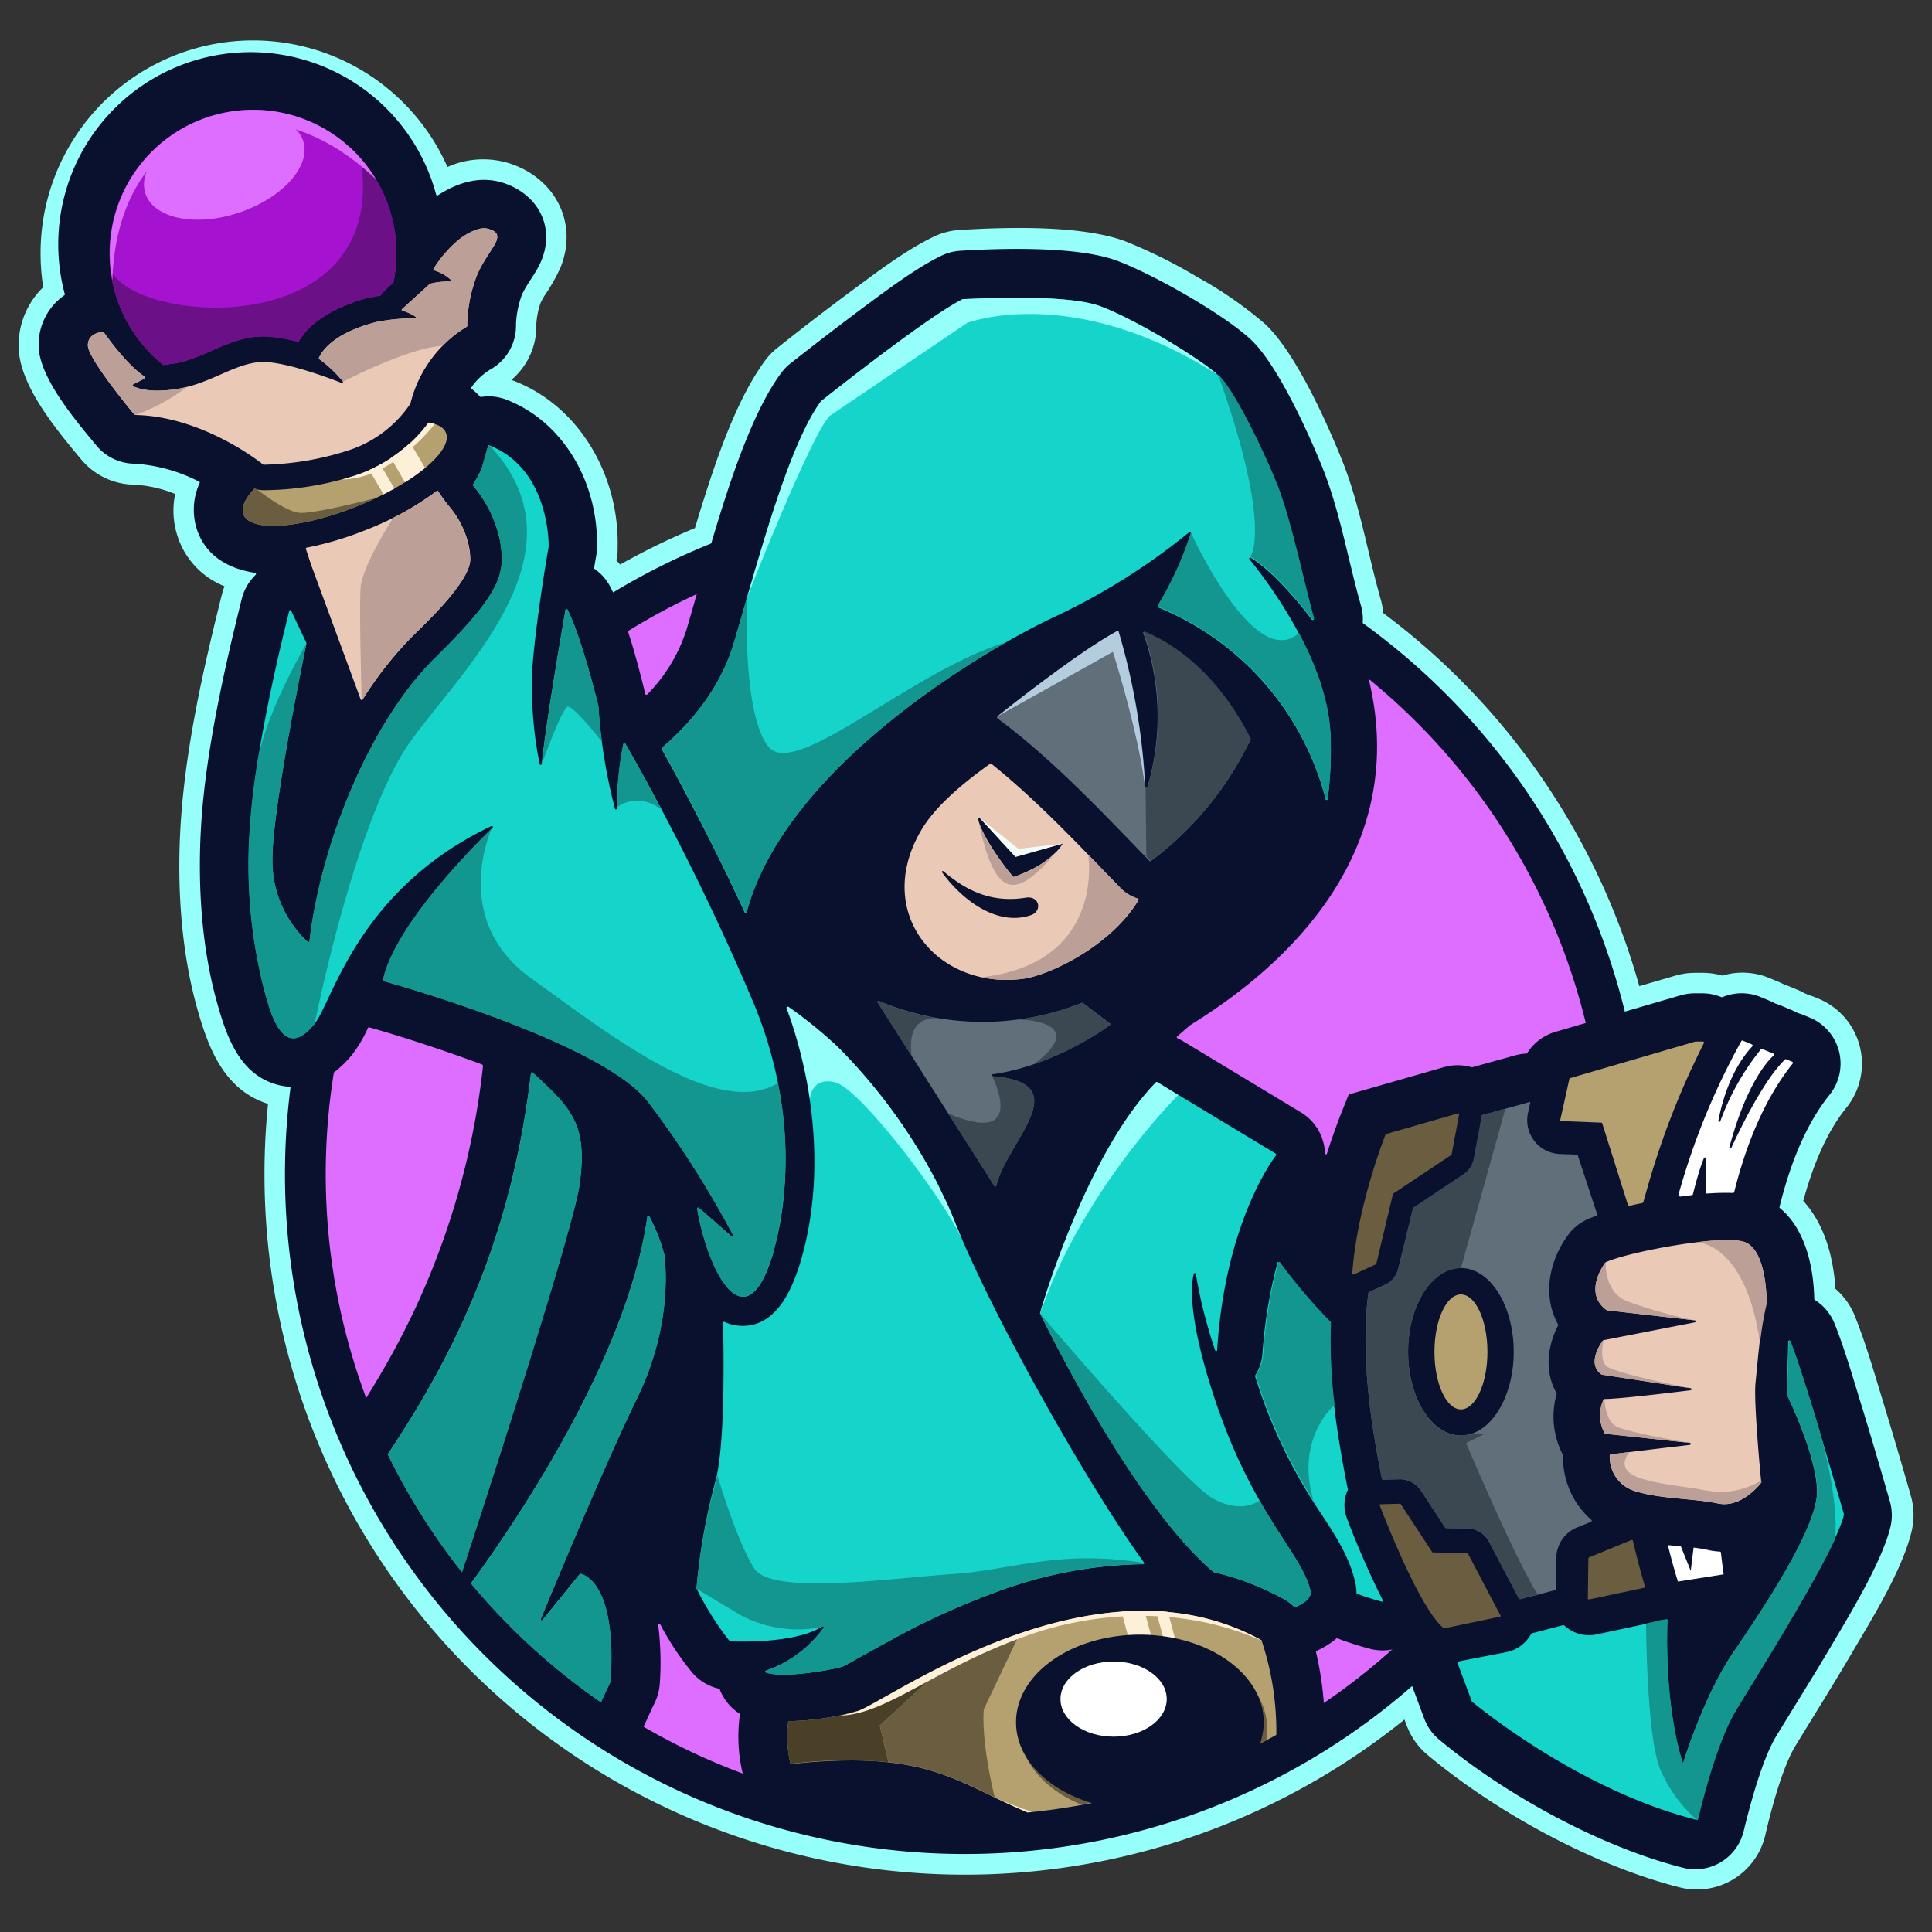 <svg id="a98f1d12-5989-4d6f-8cdb-047332fe3eca" data-name="Layer 1" xmlns="http://www.w3.org/2000/svg" viewBox="0 0 300 300"><rect x="0" y="0" width="300" height="300" fill="#333333" stroke="none"/><path d="M96.31,87.66A106.37,106.37,0,0,1,107.91,82q.69-2.31,1.42-4.6c2.18-6.86,5.24-15.72,9.54-21.5a10.42,10.42,0,0,1,2-2q5.78-4.61,11.72-9c3.86-2.85,8-6,12.3-8.1a10.86,10.86,0,0,1,4.1-1.09c7.29-.45,18.94-.78,25.72,1.75A78.39,78.39,0,0,1,185.88,43a61,61,0,0,1,10.58,7.33c4.64,4.33,9.46,15,11.88,21,2.83,7,4,14.52,6.07,21.78a11.31,11.31,0,0,1,.38,2.09,108.87,108.87,0,0,1,39.76,57.93l5.62-1.64a10.76,10.76,0,0,1,2.93-.43l1.19,0a11.26,11.26,0,0,1,3.16.43,10.87,10.87,0,0,1,7.35.4l1.44.6c.26.11.52.23.77.36s.54.19.8.3l1.73.73a10.13,10.13,0,0,0,2,.85l.92.38a10.91,10.91,0,0,1,4.26,16.88c-3.25,4-5.33,9.43-6.71,14.49,3.32,3.61,4.69,8.79,5,13.65a10.91,10.91,0,0,1,3,4.19c1.76,4.4,3.07,9,4.45,13.52q2.19,7.18,4.25,14.41a10.92,10.92,0,0,1,.12,5.56c-1.43,5.92-6,13.32-9.13,18.63-2.92,5-6,9.87-9,14.82-2,3.4-3.68,9.8-4.59,13.71a10.91,10.91,0,0,1-13.29,8.1c-13.41-3.39-28.58-11.72-39.17-20.58a11,11,0,0,1-3.22-4.56l-.34-.92a108.76,108.76,0,0,1-176.47-95.6c-6.76-2.15-9.23-8.51-11-14.82-2.65-9.46-3.2-20-2.49-29.77.85-11.53,3.52-23.32,6.33-34.52a11,11,0,0,1,.4-1.27,12.49,12.49,0,0,1-7.46-8.33,12.63,12.63,0,0,1-.2-6,19.7,19.7,0,0,0-6.43-1.44,10.89,10.89,0,0,1-8.18-3.94c-3.74-4.5-9.7-11.53-9.7-17.6a12.57,12.57,0,0,1,3.82-9.12,33.68,33.68,0,0,1-.41-5.21A33,33,0,0,1,69.48,25.93a13.58,13.58,0,0,1,9.91-.47c6.88,2.37,10.4,9.2,7.65,16.07a28.07,28.07,0,0,1-2.42,4.28,9.26,9.26,0,0,0-.7,1.27,12.5,12.5,0,0,0-.64,3.24A10.92,10.92,0,0,1,79.39,59c.18.05.34.12.51.18,10.41,4.1,16.35,15.13,16,26l0,.54a2.63,2.63,0,0,1-.05.49l-.09.53-.05.29q.3.3.57.63" style="fill:#96fffa;fill-rule:evenodd"/><path d="M149.81,76.77A105.56,105.56,0,1,1,44.25,182.33,105.56,105.56,0,0,1,149.81,76.77" style="fill:#09112e;fill-rule:evenodd"/><path d="M149.81,83.1a99.24,99.24,0,1,1-99.23,99.23A99.23,99.23,0,0,1,149.81,83.1" style="fill:#dd6eff;fill-rule:evenodd"/><path d="M216.73,256a7.71,7.71,0,0,1-4.1,0,47.23,47.23,0,0,1-4.51-1.43l-.41-.16a.15.15,0,0,0-.17,0,13,13,0,0,1-3.1,1.93.17.17,0,0,0-.09.19,52.56,52.56,0,0,1,1.24,8.25c-12.36,11.31-36,20.27-56.63,20.27-12.09,0-22.82-5.35-33.54-9.3,0-.13-.07-.26-.1-.39a24.78,24.78,0,0,1-.43-9.12.14.14,0,0,0-.07-.16,7.73,7.73,0,0,1-3.06-3.76.15.15,0,0,0-.12-.1,7.7,7.7,0,0,1-4.14-2.48,44.51,44.51,0,0,1-5-7.55.17.17,0,0,0-.19-.08.17.17,0,0,0-.11.18,46.5,46.5,0,0,1,.25,9.18,8,8,0,0,1-.74,2.84c-.6,1.25-1.23,2.62-1.9,4.08-22.39-10.47-36.22-29.29-43.14-51,.71-1.13,1.4-2.27,2.08-3.42a119.66,119.66,0,0,0,16.23-48.27l0-.23a.16.16,0,0,0-.1-.17c-7-2.61-13.86-4.75-17.33-5.71l-.22-.07a.16.16,0,0,0-.19.09,21,21,0,0,1-2.34,4c-2.85,3.6-7,6.11-11.75,4.82-5.92-1.63-7.9-7.58-9.36-12.79-2.54-9.07-3.06-19.33-2.38-28.69.82-11,3.55-23.22,6.24-34a7.8,7.8,0,0,1,2.18-3.72.18.18,0,0,0,0-.17.16.16,0,0,0-.13-.11c-4.14-.62-7.9-2.69-9.17-7.22A10,10,0,0,1,31,75a.15.15,0,0,0-.07-.2A25.24,25.24,0,0,0,20.84,72,7.74,7.74,0,0,1,15,69.22c-3.16-3.81-9-10.63-9-15.58a9.34,9.34,0,0,1,4-7.8.16.16,0,0,0,.06-.17A29.84,29.84,0,0,1,67.73,30.23a.16.16,0,0,0,.1.11.18.18,0,0,0,.14,0c3.08-2,6.66-3.15,10.39-1.87,5.15,1.78,7.83,6.68,5.74,11.91-.8,2-2.21,3.52-3.07,5.42a15.34,15.34,0,0,0-.91,4.59h0a7.76,7.76,0,0,1-4,7,9.47,9.47,0,0,0-2.91,2.75.16.16,0,0,0,0,.22,9.7,9.7,0,0,1,1.33,1.23.17.17,0,0,0,.15.05,7.72,7.72,0,0,1,4,.44c9.17,3.61,14.31,13.42,14,23v.57l-.09.53c-.12.66-.23,1.32-.34,2a.17.17,0,0,0,.06.16,7.67,7.67,0,0,1,2.47,2.82c2.31,4.52,4.18,11.56,5.41,16.6a.15.15,0,0,0,.11.11.16.16,0,0,0,.16,0,25.42,25.42,0,0,0,6.1-10c3.33-11.16,8.16-31.17,14.77-40a7.54,7.54,0,0,1,1.39-1.43c3.82-3,7.71-6,11.63-8.92,3.52-2.6,7.9-5.9,11.81-7.81a8,8,0,0,1,2.91-.77c6.73-.41,18.31-.72,24.41,1.56,5.53,2.07,16.48,8.25,20.74,12.23,4.1,3.82,8.91,14.4,11.1,19.83,2.73,6.77,4,14.44,6,21.47a7.77,7.77,0,0,1-.54,5.62.14.14,0,0,0,0,.14c9,24.37-2.67,45-26,59.41l-2,1.73a.17.17,0,0,0,0,.27,8.34,8.34,0,0,1,.84.43l18.38,11.1a7.73,7.73,0,0,1,3.59,5.13,7.24,7.24,0,0,1,.14,1.23.15.15,0,0,0,.14.15.15.15,0,0,0,.17-.11c.63-2,1.32-3.93,2-5.74l1.35-3.37a.12.12,0,0,1,.1-.09l14.66-4.21a7.79,7.79,0,0,1,4.36,0h.09l6.65-1.84a7,7,0,0,1,1.75-.28.16.16,0,0,0,.13-.07,7.74,7.74,0,0,1,4.37-3.3l19.46-5.68a8,8,0,0,1,2.08-.31h1.19a7.78,7.78,0,0,1,3.07.6.15.15,0,0,0,.13,0,7.72,7.72,0,0,1,6,0l1.44.6a6.53,6.53,0,0,1,.75.37h0c.27.08.53.18.79.28l1.73.73a8.59,8.59,0,0,1,1,.48l0,0a7.42,7.42,0,0,1,1,.35l.92.38a7.73,7.73,0,0,1,3,12c-3.85,4.79-6.19,11.18-7.67,17.08,0,.1-.05.2-.08.3a.16.16,0,0,0,.05.17c3.93,3.22,5.25,9.08,5.35,14.14a.17.17,0,0,0,.07.13,7.72,7.72,0,0,1,3.08,3.67c1.68,4.22,3,8.92,4.36,13.27q2.18,7.17,4.24,14.37a7.85,7.85,0,0,1,.08,3.94c-1.26,5.21-6,13.07-8.78,17.77-2.92,5-6,9.85-9,14.79-2.14,3.57-4,10.53-5,14.62a7.74,7.74,0,0,1-9.42,5.75c-12.83-3.24-27.69-11.38-37.92-19.94a7.73,7.73,0,0,1-2.28-3.24l-2.2-5.91a7.56,7.56,0,0,1-.49-2.68.17.17,0,0,0-.05-.12,19,19,0,0,1-1.77-2,.15.15,0,0,0-.17,0" style="fill:#09112e;fill-rule:evenodd"/><path d="M122.72,273.76a18,18,0,0,1-.33-6.37.16.16,0,0,1,.15-.13,42.6,42.6,0,0,0,10.7-1.59c4.62-1.51,36.74-25.24,62.59-11a.18.18,0,0,1,.08.09,44.84,44.84,0,0,1,2.28,14.63,98.81,98.81,0,0,1-38.64,12.06c-11-4.61-15.5-9.8-36.66-7.54a.15.15,0,0,1-.17-.12" style="fill:#b5a070;fill-rule:evenodd"/><path d="M174.14,250.25c1.19-.08,2.38-.13,3.57-.12L184,273.45l-3.36.9Z" style="fill:#fcf1d8;fill-rule:evenodd"/><path d="M179.52,250.17c.61,0,1.22.07,1.83.13l6,22.25-1.68.45Z" style="fill:#fcf1d8;fill-rule:evenodd"/><path d="M177.55,254.88c10.62,0,19.23,6.09,19.23,13.6a9.16,9.16,0,0,1-.16,1.74,98.73,98.73,0,0,1-28.73,10c-5.72-2.36-9.57-6.74-9.57-11.77,0-7.51,8.61-13.6,19.23-13.6" style="fill:#6b5e40;fill-rule:evenodd"/><path d="M120.24,193.84c2.25-8.12,3.39-22.76-3.54-38.84a382,382,0,0,0-19.6-39.53.17.17,0,0,0-.17-.08.17.17,0,0,0-.13.13,50.11,50.11,0,0,0-1,10,.15.15,0,0,1-.13.16.14.14,0,0,1-.18-.11,84.68,84.68,0,0,1-2.58-15.93s0,0,0,0c-.1-.42-2.64-10.78-4.81-15a.16.16,0,0,0-.17-.08.15.15,0,0,0-.13.13c-.48,2.76-3,17.43-3.69,23.93a.17.17,0,0,1-.15.15.15.15,0,0,1-.16-.13,60.23,60.23,0,0,1-1.13-15c.59-7.73,2.52-18.73,2.52-18.73S85.54,72.93,76,69.16a.15.15,0,0,0-.13,0,.16.16,0,0,0-.08.1c-1,3.29-.72,3.41-2.33,5.95a.17.17,0,0,0,0,.19A19.32,19.32,0,0,1,77.65,84c.84,5,.34,7.9-10.07,18.14s-17.85,29.48-19.52,44a.14.14,0,0,1-.1.13.16.16,0,0,1-.16,0A17.16,17.16,0,0,1,42.3,134c-.2-6.42,3.6-25.86,5.28-34.07a.2.2,0,0,0,0-.1l-2.37-5a.15.15,0,0,0-.16-.09.15.15,0,0,0-.14.12c-1.84,7.34-5.25,22-6,32.69A78.15,78.15,0,0,0,41,153.62c1,3.71,3,11.44,7.87,5.32,2.82-3.56,6.73-20.81,27.42-30.66a.17.17,0,0,1,.2.05.15.15,0,0,1,0,.21c-3,3-15.19,15.19-17,23.62a.15.15,0,0,0,.11.19c2.39.66,33.82,9.56,41,18.69a152.74,152.74,0,0,1,13.28,20.82.16.16,0,0,1,0,.2.17.17,0,0,1-.2,0l-5.15-4.51a.16.16,0,0,0-.26.15c1.64,9.76,7.7,21.73,12,6.15" style="fill:#15d4ca;fill-rule:evenodd"/><path d="M66.64,65.63c1.46.26,2.41.84,2.67,1.76.81,2.89-5.6,8-14.31,11.4s-16.44,3.83-17.25.94c-.29-1,.36-2.38,1.73-3.82a.17.17,0,0,1,.17,0,3.92,3.92,0,0,0,1.32.21,47.24,47.24,0,0,0,14.85-2.52A23.29,23.29,0,0,0,66.48,65.7a.15.15,0,0,1,.16-.07" style="fill:#b5a070;fill-rule:evenodd"/><path d="M66,72.67a30.51,30.51,0,0,1-3.12,2.22L60.7,71.11a24.75,24.75,0,0,0,3-2.35Z" style="fill:#fcf1d8;fill-rule:evenodd"/><path d="M61.24,75.86c-.55.3-1.11.6-1.69.89L57.35,73c.57-.26,1.14-.55,1.71-.86Z" style="fill:#fcf1d8;fill-rule:evenodd"/><path d="M58.56,77.24c-1.13.54-2.32,1.06-3.56,1.55-8.72,3.41-16.44,3.83-17.25.94-.29-1,.36-2.38,1.73-3.82a.17.17,0,0,1,.17,0l.26.08s4.24,3.36,6.49,3.63,12.13-2.33,12.16-2.34" style="fill:#6b5e40;fill-rule:evenodd"/><path d="M56,108.59,48.35,87.82h0l-.85-2.57a.15.15,0,0,1,0-.13.18.18,0,0,1,.11-.08,49.44,49.44,0,0,0,8.82-2.6,46.93,46.93,0,0,0,11.4-6.21.12.12,0,0,1,.12,0,.19.19,0,0,1,.11.07,25.54,25.54,0,0,0,1.69,2.33,14.12,14.12,0,0,1,3.08,6.26,10.46,10.46,0,0,1,.2,2c-.07,3.4-6.72,9.69-8.89,11.82a56.28,56.28,0,0,0-7.83,9.93.15.15,0,0,1-.15.07.14.14,0,0,1-.13-.1" style="fill:#ebc9b7;fill-rule:evenodd"/><path d="M40.85,72.13c-.69-.56-9.58-7.5-19.87-7.69a.14.14,0,0,1-.12-.06c-.62-.75-7.22-8.73-7.22-10.74,0-1.85,1.91-2.07,2.35-2.09a.15.15,0,0,1,.14.07c.43.62,3.68,5.17,6.34,6.87a.17.17,0,0,1,0,.28l-1.8.91a.16.16,0,0,0-.08.15.16.16,0,0,0,.08.14c.7.35,2.87,1.15,7.26.35,5.5-1,9.28-4.53,13.85-4.07,3.8.38,9.46,2.5,11.26,3.21a.16.16,0,0,0,.19-.06.14.14,0,0,0,0-.19,20.34,20.34,0,0,0-3.65-3.44.16.16,0,0,1-.06-.19c.26-.65,1.85-3.75,8.81-5.55h0a28.57,28.57,0,0,1,6.12-.59.14.14,0,0,0,.16-.11.15.15,0,0,0-.07-.18,7.07,7.07,0,0,0-2-.91.14.14,0,0,1-.12-.11.14.14,0,0,1,.05-.16l4.29-3.9a10.7,10.7,0,0,1,3.14-.34.18.18,0,0,0,.16-.1.15.15,0,0,0-.05-.18A6.68,6.68,0,0,0,67.43,42a.17.17,0,0,1-.11-.09.2.2,0,0,1,0-.15,18.94,18.94,0,0,1,3.56-4.22c2.1-1.72,3.78-2.37,5-2s1.59.88,1.17,1.93-1.87,2.75-2.94,5.13a22.7,22.7,0,0,0-1.57,8,.15.15,0,0,1-.09.14,19.38,19.38,0,0,0-8.72,11.94l0,0a18.42,18.42,0,0,1-9.22,7.12A45.53,45.53,0,0,1,41,72.16a.17.17,0,0,1-.1,0" style="fill:#ebc9b7;fill-rule:evenodd"/><path d="M39.31,17.05A22.26,22.26,0,0,1,61.56,39.31a22.6,22.6,0,0,1-.46,4.53.22.22,0,0,1-.05.08l-1.27,1.15a3.79,3.79,0,0,0-.66.78.15.15,0,0,1-.11.06l-1.51.29-.17,0c-3.83,1-8.76,3.11-10.92,6.78a.16.16,0,0,1-.18.07,29.14,29.14,0,0,0-4.06-.74c-5.92-.6-9.68,3.15-15,4.12l-1.7.24a.19.19,0,0,1-.12,0A22.25,22.25,0,0,1,39.31,17.05" style="fill:#a513d1;fill-rule:evenodd"/><path d="M56,24.6a22.2,22.2,0,0,1,5.55,14.71,22.6,22.6,0,0,1-.46,4.53.22.22,0,0,1-.05.08l-1.27,1.15a3.79,3.79,0,0,0-.66.78.15.15,0,0,1-.11.06l-1.51.29-.17,0c-3.83,1-8.76,3.11-10.92,6.78a.16.16,0,0,1-.18.07,29.14,29.14,0,0,0-4.06-.74c-5.92-.6-9.68,3.15-15,4.12l-1.7.24a.19.19,0,0,1-.12,0,22.21,22.21,0,0,1-8.23-15.2C19.38,50.3,60.64,53.82,56,24.6" style="fill:#6b1087;fill-rule:evenodd"/><path d="M102.81,116.08c3.61-3.06,8.83-8.55,11.09-16.1,3.61-12.08,8.39-30.7,13.59-37.69l0,0c.57-.45,16.57-13.17,22-15.84l.06,0c.77,0,15.81-.95,21.29,1.1,5.63,2.1,15.71,8.31,18.23,10.66s7,11.51,9.23,17.13c2.13,5.28,4.33,15.89,5.71,20.71a.16.16,0,0,1-.09.19.15.15,0,0,1-.2,0c-1.46-1.93-5.65-7.23-9.5-9.64a.16.16,0,0,0-.21.23c2.51,3.06,12.31,15.77,12.6,27.78a57.34,57.34,0,0,1-.46,9.49.16.16,0,0,1-.15.13.15.15,0,0,1-.16-.12,44,44,0,0,0-26-29.79.17.17,0,0,1-.08-.23,53.09,53.09,0,0,0,5.15-11.28.15.15,0,0,0-.07-.17.14.14,0,0,0-.18,0,100.18,100.18,0,0,1-20.61,13c-10.8,5-42,23.22-48.12,46a.16.16,0,0,1-.14.12.17.17,0,0,1-.16-.09q-3.7-8-7.76-15.79c-1.65-3.19-3.34-6.39-5.11-9.53a.15.15,0,0,1,0-.2" style="fill:#15d4ca;fill-rule:evenodd"/><path d="M116,92.79c3.28-11.33,7.25-24.79,11.5-30.5l0,0c.57-.45,16.57-13.17,22-15.84l.06,0c.77,0,15.81-.95,21.29,1.1,5.63,2.1,15.71,8.31,18.23,10.66-22.43-14.38-38.88-8.08-38.88-8.08L128.85,64.57C125.91,67.5,116,92.77,116,92.79" style="fill:#96fffa;fill-rule:evenodd"/><path d="M154.91,111.23c1.46-1.17,12.51-10,18.59-13.24a.14.14,0,0,1,.14,0,.15.15,0,0,1,.09.1,104.38,104.38,0,0,1,4.12,24.12.17.17,0,0,0,.14.16.16.16,0,0,0,.17-.11,38.74,38.74,0,0,0-.62-23.91.18.18,0,0,1,0-.17.17.17,0,0,1,.17,0c3.86,1.6,11,5.85,16.43,16.59a.17.17,0,0,1,0,.14,50.47,50.47,0,0,1-15.43,18.79.17.17,0,0,1-.21,0c-7.38-7.6-15.12-15.88-23.63-22.16a.14.14,0,0,1-.06-.12.15.15,0,0,1,.06-.13" style="fill:#606f7a;fill-rule:evenodd"/><path d="M153.79,118.57C150,121.25,145.22,125.1,143,129c-7.43,12.74,2.55,24.69,15.79,23,4.18-.53,13.73-5.11,18-12.23a.14.14,0,0,0,0-.14.14.14,0,0,0-.09-.09A6.42,6.42,0,0,1,174.1,138c-6.4-6.58-12.91-13.58-20.12-19.37a.15.15,0,0,0-.19,0" style="fill:#ebc9b7;fill-rule:evenodd"/><path d="M152.23,151.71a18.72,18.72,0,0,0,6.51.29c4.18-.53,13.73-5.11,18-12.23a.14.14,0,0,0,0-.14.14.14,0,0,0-.09-.09A6.42,6.42,0,0,1,174.1,138c-1.7-1.74-3.4-3.52-5.13-5.3,0,0,2.84,16.92-16.74,19.06" style="fill:#bca097;fill-rule:evenodd"/><path d="M136.48,155.43a41.61,41.61,0,0,0,31.49.3.15.15,0,0,1,.16,0l4.38,3.32s-8.19,6.29-18.36,7.76a.16.16,0,0,0-.14.16.15.15,0,0,0,.15.15c13.26,1.05,2.16,10.14.55,17a.16.16,0,0,1-.13.12.14.14,0,0,1-.16-.07l-18.14-28.51a.17.17,0,0,1,0-.19.15.15,0,0,1,.19,0" style="fill:#606f7a;fill-rule:evenodd"/><path d="M122.42,156.34a70.32,70.32,0,0,1,7.68,6.24,85.72,85.72,0,0,1,15.36,21h0c.49,1,1.06,2.19,1.7,3.52h0c.37.84.73,1.68,1.07,2.54,5.69,14.32,20.48,40.63,29.41,53a.17.17,0,0,1,0,.17.16.16,0,0,1-.14.08A67.82,67.82,0,0,0,155,247.1a117.38,117.38,0,0,0-16.21,7.32c-1.83,1-3.63,2-5.44,3-.77.43-1.69,1-2.5,1.36h0c-1.56.49-9.11,1.88-11.9.93a.16.16,0,0,1,0-.3,18.42,18.42,0,0,0,8.93-6.64.17.17,0,0,0,0-.21.16.16,0,0,0-.2,0c-4.26,2.72-13.42,2.34-14.3,2.3a.17.17,0,0,1-.11-.06,46.9,46.9,0,0,1-5.11-8.12.29.29,0,0,1,0-.09A95.13,95.13,0,0,1,111,230.34c1.46-4.87,1.45-17.24,1.28-24.94a.15.15,0,0,1,.07-.14.16.16,0,0,1,.15,0,6.73,6.73,0,0,0,2.65.62c5.7.14,8.15-6.32,9.4-10.82,3.43-12.36,2-26.47-2.42-38.53a.16.16,0,0,1,.06-.18.15.15,0,0,1,.19,0" style="fill:#15d4ca;fill-rule:evenodd"/><path d="M122.42,156.34a70.32,70.32,0,0,1,7.68,6.24,85.72,85.72,0,0,1,15.36,21h0c.49,1,1.06,2.19,1.7,3.52h0c.37.84.73,1.68,1.07,2.54s.77,1.88,1.2,2.89h0c-3.07-6.7-15.95-23.52-19.73-24.46s-3.93,2.58-3.93,2.58h0a70.73,70.73,0,0,0-3.61-14.11.16.16,0,0,1,.06-.18.15.15,0,0,1,.19,0" style="fill:#96fffa;fill-rule:evenodd"/><path d="M73.14,245.84c7.38-10.1,24.3-35.21,27.38-56.93a.15.15,0,0,1,.13-.13.15.15,0,0,1,.17.08,27.44,27.44,0,0,1,2.34,6h0c0,.29,1.59,10.25-4.2,22.16-5,10.23-12.71,28.87-15,34.37a.17.17,0,0,0,.08.21.18.18,0,0,0,.21-.06L90,244.44a.18.18,0,0,1,.18-.06c.88.23,5.55,2,4.63,16.64a.42.42,0,0,1,0,.06c-.09.19-.65,1.36-1.5,3.25a100.52,100.52,0,0,1-20.19-18.49m9.59-79.29c5.92,5.47,8.6,7.94,7.28,17.34-.93,6.69-13.29,45-18.26,60.23a99.58,99.58,0,0,1-11.52-18.31c10.39-15.54,19.21-33.56,22.23-59.16a.19.19,0,0,1,.11-.14A.15.15,0,0,1,82.73,166.55Z" style="fill:#15d4ca;fill-rule:evenodd"/><path d="M161.52,203.84c.38-1.32,7.21-24.76,18-35.8a.15.15,0,0,1,.19,0l18.38,11.09a.18.18,0,0,1,.08.11.15.15,0,0,1,0,.13c-1,1.27-8,11.3-9.17,30.28a.15.15,0,0,1-.14.14.16.16,0,0,1-.17-.1,75.87,75.87,0,0,1-3-11.86.16.16,0,0,0-.14-.14.17.17,0,0,0-.17.12c-.45,1.64-1,7,3.6,20.46,5.87,17.12,13.25,23.09,14.52,28.79v0c0,.11.4,1.34-2.34,2.48a.15.15,0,0,1-.17,0,7.43,7.43,0,0,0-1.65-1.24,43.4,43.4,0,0,0-10.79-4.16.09.09,0,0,1-.07,0c-12.64-10.67-26.27-38.74-26.95-40.13a.22.22,0,0,1,0-.11" style="fill:#15d4ca;fill-rule:evenodd"/><path d="M161.52,203.84c.38-1.32,7.21-24.76,18-35.8a.15.15,0,0,1,.19,0l3.25,2s-14.92,14.75-21.47,34v-.11" style="fill:#96fffa;fill-rule:evenodd"/><path d="M274.33,202.55c0-.44.07-8.58-3.53-9.72s-18,1.58-21.46,3.17l-.06.05c-.32.42-3.46,4.78.24,7.42l.08,0,13.54,1.55a.16.16,0,0,1,0,.32L249,208.1a.21.21,0,0,0-.1.06c-.33.44-2.61,3.66-.16,5.31l.07,0,13.69,2.09a.16.16,0,0,1,0,.32c-3,.37-10.94,1.34-13.38,1.36a.15.15,0,0,0-.14.1,5.85,5.85,0,0,0,.17,5.21.16.16,0,0,0,.12.08l13.11,1.41a.16.16,0,0,1,0,.32c-2.79.33-9.06,1.07-12.28,1.49a.17.17,0,0,0-.14.16,5.5,5.5,0,0,0,3.66,5.45c4,1.34,9.33,1.19,13.11,2,3.53.78,6.39-2.77,6.75-3.24a.17.17,0,0,0,0-.11c-.1-.95-1.2-12.54-.88-15.44s.67-8.29,1.65-12.13a.08.08,0,0,0,0,0" style="fill:#ebc9b7;fill-rule:evenodd"/><path d="M274.33,202.55c0-.44.07-8.58-3.53-9.72-1.37-.44-4.21-.33-7.42.06.06,0,7.72-.06,9.91,15.74h0a49.92,49.92,0,0,1,1-6,.08.08,0,0,0,0,0" style="fill:#bca097;fill-rule:evenodd"/><path d="M249.15,217.26a.15.15,0,0,0-.14.1,5.85,5.85,0,0,0,.17,5.21.16.16,0,0,0,.12.08l13.11,1.41h0c-.43-.07-9.57-1.62-11.39-2.55s-1.87-4.25-1.87-4.25" style="fill:#bca097;fill-rule:evenodd"/><path d="M262.55,215.58ZM249,208.1a.21.21,0,0,0-.1.06c-.33.44-2.61,3.66-.16,5.31l.07,0,13.69,2.09c-.56-.11-12.06-2.36-13.13-3.51S249,208.1,249,208.1Z" style="fill:#bca097;fill-rule:evenodd"/><path d="M249.34,196l-.06.05c-.32.42-3.46,4.78.24,7.42l.08,0,13.54,1.55a73.32,73.32,0,0,1-10.57-3c-3.57-1.52-3.23-6.09-3.23-6.09" style="fill:#bca097;fill-rule:evenodd"/><path d="M226.34,172.9l-11.17,3.21s-4.46,11.14-5.19,21.65a.17.17,0,0,0,.07.14.15.15,0,0,0,.16,0l3.42-1.57a.16.16,0,0,0,.09-.11l2.57-10.78a.21.21,0,0,1,.06-.1l9-6a.15.15,0,0,0,.06-.11l1.16-6.18a.17.17,0,0,0,0-.15.16.16,0,0,0-.15,0" style="fill:#6b5e40;fill-rule:evenodd"/><path d="M253,187.25c.66-.16,1.35-.31,2.05-.45a.18.18,0,0,0,.12-.12l.63-2.22a126.19,126.19,0,0,1,6.78-18.35c.64-1.36,1.31-2.77,2-4.14a.18.18,0,0,0,0-.16.16.16,0,0,0-.14-.08l-1.19,0h0l-19.45,5.68a.15.15,0,0,0-.11.12l-1.41,6.36a.16.16,0,0,0,0,.13.14.14,0,0,0,.12.06l6.24.24a.16.16,0,0,1,.15.11l4,12.69a.16.16,0,0,0,.19.11" style="fill:#b5a070;fill-rule:evenodd"/><path d="M260.85,185.81c.63-.09,1.26-.16,1.88-.23a.15.15,0,0,0,.14-.12c.16-.63,1-4,1.72-5.63a.17.17,0,0,1,.18-.1.17.17,0,0,1,.13.16l.05,5.33a.16.16,0,0,0,.05.11.21.21,0,0,0,.12,0,38.53,38.53,0,0,1,4-.09.17.17,0,0,0,.16-.12c1.91-7.63,4.81-14.63,9.11-20a.17.17,0,0,0,0-.14.14.14,0,0,0-.09-.11l-.92-.38a.14.14,0,0,0-.17,0c-3.18,3-6.83,10.42-8.36,13.72a.16.16,0,0,1-.2.08.16.16,0,0,1-.1-.19c2.64-9.87,6-13.46,6.88-14.22a.17.17,0,0,0,.05-.15.19.19,0,0,0-.1-.12l-1.73-.72a.16.16,0,0,0-.18,0,39,39,0,0,0-6.34,11.21.15.15,0,0,1-.19.1.15.15,0,0,1-.11-.18c.52-2.77,1.9-7.94,5.3-11.58a.15.15,0,0,0,0-.14.14.14,0,0,0-.09-.12l-1.44-.6a.15.15,0,0,0-.19.06,108.92,108.92,0,0,0-9.76,23.82.14.14,0,0,0,0,.15.18.18,0,0,0,.14.06" style="fill:#fff;fill-rule:evenodd"/><path d="M236,248.34l5.48-1.43a.16.16,0,0,0,.12-.15l.06-4.86a5.17,5.17,0,0,1,3.21-4.71l2.17-.88a.15.15,0,0,0,.1-.12.17.17,0,0,0,0-.15,12.88,12.88,0,0,1-4.43-10,.19.19,0,0,0,0-.08,12.91,12.91,0,0,1-1-9.5.13.13,0,0,0,0-.12c-1.84-3.18-1.53-7.13.23-10.52a.16.16,0,0,0,0-.15c-2.4-4.31-1.54-9.76,1.63-14a7.46,7.46,0,0,1,2.88-2.31c.43-.2.92-.39,1.47-.59a.16.16,0,0,0,.09-.2L245,179.4a.15.15,0,0,0-.14-.11l-2.67-.1a5.25,5.25,0,0,1-4.92-6.39l.33-1.51a.15.15,0,0,0,0-.15.16.16,0,0,0-.15,0l-7.22,2a.15.15,0,0,0-.11.14,3.93,3.93,0,0,1-.06.48l-1.16,6.19a3.65,3.65,0,0,1-1.56,2.37l-7.82,5.21a.14.14,0,0,0-.07.1L217.12,197a3.66,3.66,0,0,1-2,2.47l-2.54,1.17a.15.15,0,0,0-.09.13c-1.46,10.85,1,23.26,2.09,28.86a.16.16,0,0,0,.16.13l2.54-.06a3.87,3.87,0,0,1,3.35,1.75l3.78,5.76a.14.14,0,0,0,.13.07l3.3.05a3.88,3.88,0,0,1,3.38,2.08l4.63,8.81a.18.18,0,0,0,.18.08" style="fill:#606f7a;fill-rule:evenodd"/><path d="M224.31,252.84l8.54-1.79A.14.14,0,0,0,233,251a.17.17,0,0,0,0-.14l-5.07-9.64a.16.16,0,0,0-.14-.08l-5.28-.08a.17.17,0,0,1-.13-.07l-4.86-7.42a.17.17,0,0,0-.13-.07l-3,.08a.14.14,0,0,0-.13.07.14.14,0,0,0,0,.14c.73,1.9,6.26,16.13,9.94,19.06a.15.15,0,0,0,.13,0" style="fill:#6b5e40;fill-rule:evenodd"/><path d="M246.77,248.36l8.56-1.82a.16.16,0,0,0,.1-.08.15.15,0,0,0,0-.13c-.52-1.72-1-3.46-1.42-5.22l-.46-1.88a.16.16,0,0,0-.08-.1.23.23,0,0,0-.14,0l-6.59,2.7a.15.15,0,0,0-.1.14l-.08,6.25a.14.14,0,0,0,.06.12.14.14,0,0,0,.13,0" style="fill:#6b5e40;fill-rule:evenodd"/><path d="M260.5,245.59l7.15-1.13s-.18-1.23-.43-3.39a.17.17,0,0,0-.15-.14,11.41,11.41,0,0,1-1.9-.26,21.28,21.28,0,0,0-2.19-.36l-.44,3.61L261,240.11l-1.82-.17a.15.15,0,0,0-.14.05.14.14,0,0,0,0,.14q.66,2.72,1.51,5.46Z" style="fill:#fff;fill-rule:evenodd"/><path d="M226.31,258.2l2.2,5.91a.16.16,0,0,0,0,.07c.8.67,16.65,13.79,34.91,18.4a.13.13,0,0,0,.12,0,.19.19,0,0,0,.08-.1c.32-1.4,2.79-11.73,5.84-16.81,3.27-5.44,15.48-24.68,16.87-30.44a.22.22,0,0,0,0-.08c-.29-1-6.11-21.32-8.35-26.91a.14.14,0,0,0-.17-.09.14.14,0,0,0-.13.15l-.23,8.25s4.61,9.32,4.7,15-8.57,18.55-13.1,25.19-7.73,17.13-7.73,17.13-2.88-7.86-2.42-22.24a.14.14,0,0,0-.05-.13.15.15,0,0,0-.13,0l-1.42.22h0a6,6,0,0,1-.83.24l-8.56,1.83a5.64,5.64,0,0,1-4.74-1.15c-.11-.09-.22-.18-.32-.28a.16.16,0,0,0-.15,0l-4.84,1.26a.19.19,0,0,0-.1.08,5.62,5.62,0,0,1-3.79,2.83L226.42,258a.15.15,0,0,0-.11.21" style="fill:#15d4ca;fill-rule:evenodd"/><path d="M198.68,196a83.87,83.87,0,0,0,7.9,9.29.16.16,0,0,1,0,.12c-.34,8.46,1,17.1,2.6,25.31l.12.5a.14.14,0,0,1,0,.11,5.57,5.57,0,0,0-.17,4.37,132.74,132.74,0,0,0,5.59,12.78.14.14,0,0,1,0,.17.14.14,0,0,1-.16.05c-1.21-.32-2.5-.72-3.82-1.21a.15.15,0,0,1-.11-.15,7.77,7.77,0,0,0-.32-2.14h0c-1.06-4.32-4-8.31-6.38-12a80.92,80.92,0,0,1-8.29-17.2c-.19-.56-.45-1.34-.74-2.27a.17.17,0,0,1,0-.14,7.26,7.26,0,0,0,1.14-3.48,74.14,74.14,0,0,1,2.32-14,.16.16,0,0,1,.12-.12.17.17,0,0,1,.16.07" style="fill:#15d4ca;fill-rule:evenodd"/><path d="M226.85,196.9c4.53,0,8.2,5.83,8.2,13s-3.67,13-8.2,13-8.2-5.83-8.2-13,3.67-13,8.2-13" style="fill:#09112e;fill-rule:evenodd"/><path d="M226.85,201c2.27,0,4.12,4,4.12,8.92s-1.85,8.93-4.12,8.93-4.11-4-4.11-8.93,1.84-8.92,4.11-8.92" style="fill:#b5a070;fill-rule:evenodd"/><path d="M177,253.83c10.62,0,19.23,6.09,19.23,13.6a10,10,0,0,1-.57,3.31c-7.89,8.41-14,9.23-26.2,9.21-6.87-2.07-11.69-6.9-11.69-12.52,0-7.51,8.61-13.6,19.23-13.6" style="fill:#09112e;fill-rule:evenodd"/><path d="M172.92,258c4.56,0,8.25,2.61,8.25,5.83s-3.69,5.84-8.25,5.84-8.25-2.62-8.25-5.84,3.69-5.83,8.25-5.83" style="fill:#fff;fill-rule:evenodd"/><path d="M152.12,127l5.51,6a.18.18,0,0,0,.17,0L165,131s-1.45,3-7.5,5.13a.14.14,0,0,1-.17,0c-1.12-1.22-4.9-6.3-5.44-8.94a.15.15,0,0,1,.08-.18.16.16,0,0,1,.19,0" style="fill:#09112e;fill-rule:evenodd"/><path d="M146.49,135.29c3.84,3.26,7.74,4.91,12.8,4.1,2.14-.34,2.61,2.09.78,2.72-5.29,1.8-10.76-2.46-13.78-6.64a.14.14,0,0,1,0-.18.14.14,0,0,1,.18,0" style="fill:#09112e;fill-rule:evenodd"/><path d="M119.38,116c-4.2-5-3.39-23.19-3.39-23.19-.73,2.54-1.43,5-2.09,7.19-2.26,7.55-7.48,13-11.09,16.1a.15.15,0,0,0,0,.2c1.77,3.14,3.46,6.34,5.11,9.53q4,7.8,7.76,15.79a.17.17,0,0,0,.16.09.16.16,0,0,0,.14-.12c5-18.53,26.55-34,40.25-41.87C141.59,104.19,123.58,121,119.38,116" style="fill:#13968f;fill-rule:evenodd"/><path d="M201.75,98.26c-6.95,6.31-16.82-15.55-16.82-15.55A53.09,53.09,0,0,1,179.78,94a.17.17,0,0,0,.08.23,44,44,0,0,1,26,29.79.15.15,0,0,0,.16.12.16.16,0,0,0,.15-.13,57.34,57.34,0,0,0,.46-9.49c-.13-5.62-2.35-11.39-4.93-16.25" style="fill:#13968f;fill-rule:evenodd"/><path d="M189.14,58.16c8.56,24,5,28.31,5,28.31a.2.2,0,0,1,.11,0c3.85,2.41,8,7.71,9.5,9.64a.15.15,0,0,0,.2,0,.16.16,0,0,0,.09-.19c-1.38-4.82-3.58-15.43-5.71-20.71-2.27-5.62-6.72-14.78-9.23-17.13" style="fill:#13968f;fill-rule:evenodd"/><path d="M61.07,80.39s-4.88,7.46-5.09,11,.18,17.27.18,17.27a.15.15,0,0,0,.15-.07,56.28,56.28,0,0,1,7.83-9.93C66.31,96.56,73,90.27,73,86.87a10.46,10.46,0,0,0-.2-2,14.12,14.12,0,0,0-3.08-6.26,25.54,25.54,0,0,1-1.69-2.33A.19.19,0,0,0,68,76.2a.12.12,0,0,0-.12,0,40.83,40.83,0,0,1-6.76,4.16" style="fill:#bca097;fill-rule:evenodd"/><path d="M48.06,146.16a.14.14,0,0,1-.1.13.16.16,0,0,1-.16,0A17.16,17.16,0,0,1,42.3,134c-.2-6.42,3.6-25.86,5.28-34.07,0,0-6,10.14-7.56,18-.08.5-.15,1-.23,1.49,0,.19,0,.39-.08.59-.38,2.6-.68,5.14-.85,7.48A78.15,78.15,0,0,0,41,153.62c1,3.71,3,11.44,7.87,5.32,0,0,6.4-32.25,15-44S91.34,85.42,76,69.16a.15.15,0,0,0-.13,0,.16.16,0,0,0-.08.1c-1,3.29-.72,3.41-2.33,5.95a.17.17,0,0,0,0,.19A19.32,19.32,0,0,1,77.65,84c.84,5,.34,7.9-10.07,18.14s-17.85,29.48-19.52,44" style="fill:#13968f;fill-rule:evenodd"/><path d="M120.8,168.18c-9.31,5.6-25.56-7.06-38.37-16.3-11.66-8.41-7-21-6.1-23.21-3.25,3.16-15.09,15.17-16.87,23.49a.15.15,0,0,0,.11.19c2.39.66,33.82,9.56,41,18.69a152.74,152.74,0,0,1,13.28,20.82.16.16,0,0,1,0,.2.17.17,0,0,1-.2,0l-5.15-4.51a.16.16,0,0,0-.26.15c1.64,9.76,7.7,21.73,12,6.15a57.34,57.34,0,0,0,.56-25.66" style="fill:#13968f;fill-rule:evenodd"/><path d="M154.71,184.12c1.61-6.84,12.71-15.93-.55-17a.12.12,0,0,1-.09,0c.58,1.19,5,10.81-6.84,5.77l7.19,11.29a.14.14,0,0,0,.16.07.16.16,0,0,0,.13-.12" style="fill:#3b4852;fill-rule:evenodd"/><path d="M160.49,165.28a46.07,46.07,0,0,0,12-6.21l-4.38-3.32a.15.15,0,0,0-.16,0,41.77,41.77,0,0,1-9.84,2.56s11.55.08,2.36,7" style="fill:#3b4852;fill-rule:evenodd"/><path d="M141.58,164c-.77-5.23,2.11-6,4-5.9a37.85,37.85,0,0,1-9.11-2.66.15.15,0,0,0-.19,0,.17.17,0,0,0,0,.19Z" style="fill:#3b4852;fill-rule:evenodd"/><path d="M195.58,233s-2.81,2.29-7.43-.44S161.53,204,161.53,204c.68,1.39,14.31,29.46,26.95,40.13a.09.09,0,0,0,.07,0,43.4,43.4,0,0,1,10.79,4.16,7.43,7.43,0,0,1,1.65,1.24.15.15,0,0,0,.17,0c2.74-1.14,2.37-2.37,2.34-2.48v0c-.81-3.64-4.1-7.38-7.91-14" style="fill:#13968f;fill-rule:evenodd"/><path d="M148,244.41c-9.45.63-28.13,3.36-30.86-.84s-5.74-14.46-5.74-14.46c-.1.45-.2.86-.31,1.23a95.13,95.13,0,0,0-2.94,16.26.29.29,0,0,0,0,.09l6.87,4.12a19,19,0,0,0,12.51,1.85l.14-.09a.16.16,0,0,1,.2,0,.17.17,0,0,1,0,.21,18.42,18.42,0,0,1-8.93,6.64.16.16,0,0,0,0,.3c2.79.95,10.34-.44,11.9-.93h0c.81-.36,1.73-.93,2.5-1.36,1.81-1,3.61-2,5.44-3A117.38,117.38,0,0,1,155,247.1a67.82,67.82,0,0,1,22.52-4.24.16.16,0,0,0,.14-.08.29.29,0,0,0,0-.09c-13.46-2.12-20.28,1.09-29.73,1.72" style="fill:#13968f;fill-rule:evenodd"/><path d="M88.07,109.74c.89-.37,5.4,5.45,5.4,5.45-.23-1.74-.42-3.59-.53-5.52,0,0,0,0,0,0-.1-.42-2.64-10.78-4.81-15a.16.16,0,0,0-.17-.08.15.15,0,0,0-.13.13c-.48,2.76-3,17.36-3.68,23.88.41-1.14,3.1-8.46,3.93-8.8" style="fill:#13968f;fill-rule:evenodd"/><path d="M95.82,125.35c.88-.65,3.55-2.15,6.93.38-2.94-5.58-5-9.16-5.65-10.26a.17.17,0,0,0-.17-.08.17.17,0,0,0-.13.13,50.74,50.74,0,0,0-1,9.83" style="fill:#13968f;fill-rule:evenodd"/><path d="M177.89,122.3,178,133l.57.6a.17.17,0,0,0,.21,0,50.47,50.47,0,0,0,15.43-18.79.17.17,0,0,0,0-.14c-5.42-10.74-12.57-15-16.43-16.59a.17.17,0,0,0-.17,0,.18.18,0,0,0,0,.17,38.74,38.74,0,0,1,.62,23.91.16.16,0,0,1-.17.11.21.21,0,0,1-.1-.06" style="fill:#3b4852;fill-rule:evenodd"/><path d="M157.46,136.15a.14.14,0,0,1-.17,0c-1.06-1.15-4.49-5.75-5.32-8.48,1.22,5.65,2.66,9.39,5,9.72,1.79.24,4.11-1.54,7.17-5.27a15.82,15.82,0,0,1-6.72,4.07" style="fill:#bca097;fill-rule:evenodd"/><path d="M158.16,131.81l-6-4.78,5.51,6a.18.18,0,0,0,.17,0L165,131Z" style="fill:#f3fcf7;fill-rule:evenodd"/><path d="M204,233.15c-3-9.79,3.24-15,3.24-15a82.14,82.14,0,0,1-.57-12.72.16.16,0,0,0,0-.12,83.87,83.87,0,0,1-7.9-9.29.17.17,0,0,0-.16-.07.16.16,0,0,0-.12.12,74.14,74.14,0,0,0-2.32,14,7.26,7.26,0,0,1-1.14,3.48.17.17,0,0,0,0,.14c.29.93.55,1.71.74,2.27a80.92,80.92,0,0,0,8.29,17.2" style="fill:#13968f;fill-rule:evenodd"/><path d="M71.75,244.12c5-15.26,17.33-53.54,18.26-60.23,1.32-9.4-1.36-11.87-7.28-17.34a.15.15,0,0,0-.16,0,.19.19,0,0,0-.11.14c-3,25.6-11.84,43.62-22.23,59.17a99.84,99.84,0,0,0,11.52,18.3m21.58,20.21c.85-1.89,1.41-3.06,1.5-3.25a.42.42,0,0,0,0-.06c.92-14.61-3.75-16.41-4.63-16.64a.18.18,0,0,0-.18.06l-5.77,7.13a.18.18,0,0,1-.21.06.17.17,0,0,1-.08-.21c2.27-5.5,10-24.14,15-34.37,5.79-11.91,4.24-21.87,4.2-22.16h0a27.44,27.44,0,0,0-2.34-6,.15.15,0,0,0-.17-.08.15.15,0,0,0-.13.13c-3.08,21.72-20,46.83-27.38,56.93A100.52,100.52,0,0,0,93.33,264.33Z" style="fill:#13968f;fill-rule:evenodd"/><path d="M172.81,101.22s3.89,12.19,5,21a104.13,104.13,0,0,0-4.12-24.12.15.15,0,0,0-.09-.1.14.14,0,0,0-.14,0c-6.08,3.29-17.13,12.07-18.59,13.24Z" style="fill:#b4cdde;fill-rule:evenodd"/><path d="M136.61,267.93l10.44-9.58c-7.06,3.45-12.17,6.78-13.81,7.32a42.6,42.6,0,0,1-10.7,1.59.16.16,0,0,0-.15.13,18,18,0,0,0,.33,6.37.15.15,0,0,0,.17.12,70.59,70.59,0,0,1,15.07-.25Z" style="fill:#4a3f27;fill-rule:evenodd"/><path d="M154.45,279.08c-2.23-9.34-1.68-13.67-1.68-13.67l5.59-11.78a97.78,97.78,0,0,0-11.31,4.72l-10.44,9.58,1.35,5.7c7.11.78,11.44,3,16.49,5.45" style="fill:#6b5e40;fill-rule:evenodd"/><path d="M130.61,266.36a24.11,24.11,0,0,0,2.63-.69c4.62-1.51,36.74-25.24,62.59-11a.18.18,0,0,1,.08.09c-14-6.17-27.87-3.65-35.26-1.18-14.88,5-22.62,12.5-30,12.81Z" style="fill:#fcf1d8;fill-rule:evenodd"/><path d="M160.19,281.35c-2-.7-4-1.47-5.74-2.27,1.59.77,3.25,1.56,5.1,2.34l.64-.07" style="fill:#fcf1d8;fill-rule:evenodd"/><path d="M262.32,231c-2.89-.42-7.77-1-9.35-2.36s.07-3.17.07-3.17l-2.91.36a.17.17,0,0,0-.14.16,5.5,5.5,0,0,0,3.66,5.45c4,1.34,9.33,1.19,13.11,2,3.53.78,6.39-2.77,6.75-3.24a.17.17,0,0,0,0-.11l0-.19c-5,2.81-8.33,1.49-11.21,1.07" style="fill:#bca097;fill-rule:evenodd"/><path d="M282.18,231.49c.08,5.62-8.57,18.55-13.1,25.19s-7.73,17.13-7.73,17.13-2.88-7.86-2.42-22.24a.14.14,0,0,0-.05-.13.15.15,0,0,0-.13,0l-1.42.22h0a6,6,0,0,1-.83.24l-.9.2s.08,17.53,2.18,22.57a21.7,21.7,0,0,0,5.71,7.93.13.13,0,0,0,.12,0,.19.19,0,0,0,.08-.1c.32-1.4,2.79-11.73,5.84-16.81,2.73-4.55,11.73-18.77,15.41-26.66.65-6.45-2.26-16.49-2.72-18-1.57-5.16-3.21-10.33-4.18-12.75a.14.14,0,0,0-.17-.09.14.14,0,0,0-.13.15l-.23,8.25s4.61,9.32,4.7,15" style="fill:#13968f;fill-rule:evenodd"/><path d="M226.85,222.93c-4.53,0-8.2-5.83-8.2-13s3.67-13,8.2-13l6.91-24.79-3.61,1a.15.15,0,0,0-.11.14,3.93,3.93,0,0,1-.06.48l-1.16,6.19a3.65,3.65,0,0,1-1.56,2.37l-7.82,5.21a.14.14,0,0,0-.07.1L217.12,197a3.66,3.66,0,0,1-2,2.47l-2.54,1.17a.15.15,0,0,0-.09.13c-1.46,10.85,1,23.26,2.09,28.86a.16.16,0,0,0,.16.13l2.54-.06a3.87,3.87,0,0,1,3.35,1.75l3.78,5.76a.14.14,0,0,0,.13.07l3.3.05a3.88,3.88,0,0,1,3.38,2.08l4.63,8.81a.18.18,0,0,0,.18.08l2.74-.72c-3.68-5.88-11.12-23.51-11.12-23.51l3-1.47-3,.22a4.8,4.8,0,0,1-.85.07" style="fill:#3b4852;fill-rule:evenodd"/><path d="M57.35,73l.31.52L57.35,73c-.51.22-1,.43-1.53.61-.85.31-1.75.59-2.68.85a13.46,13.46,0,0,0,4.52-.94,17.12,17.12,0,0,0,1.74-.79,18.71,18.71,0,0,0,1.65-1,26.19,26.19,0,0,0,3.07-2.33,27.54,27.54,0,0,0,3.39-3.56q-.41-.12-.87-.21a.15.15,0,0,0-.16.07,20,20,0,0,1-2.73,3.06l.37.64-.37-.64a24.75,24.75,0,0,1-3,2.35h0c-.54.35-1.09.68-1.64,1h0c-.56.31-1.14.6-1.71.86" style="fill:#fcf1d8;fill-rule:evenodd"/><path d="M64.46,49.44h0a28.57,28.57,0,0,0-6.12.59h0c-7,1.8-8.55,4.9-8.81,5.55a.16.16,0,0,0,.06.19,20.34,20.34,0,0,1,3.65,3.44.12.12,0,0,1,0,.09s9.9-5.23,15.52-5.61a16.69,16.69,0,0,1,3.69-2.92.15.15,0,0,0,.09-.14,22.7,22.7,0,0,1,1.57-8c1.07-2.38,2.52-4.08,2.94-5.13s0-1.51-1.17-1.93a2.58,2.58,0,0,0-1.36-.06,8.78,8.78,0,0,0-3.64,2,18.94,18.94,0,0,0-3.56,4.22.2.2,0,0,0,0,.15.17.17,0,0,0,.11.09A6.68,6.68,0,0,1,70,43.45a.15.15,0,0,1,.05.18.18.18,0,0,1-.16.1,10.07,10.07,0,0,0-2.47.19c-.41.08-.67.15-.67.15L62.42,48a.14.14,0,0,0-.05.16.14.14,0,0,0,.12.11,7.07,7.07,0,0,1,2,.91.15.15,0,0,1,.07.18.15.15,0,0,1-.14.11" style="fill:#bca097;fill-rule:evenodd"/><path d="M21,64.44a28.44,28.44,0,0,0,8-4.35c-.35.09-.7.16-1.06.23-4.39.8-6.56,0-7.26-.35a.16.16,0,0,1-.08-.14.16.16,0,0,1,.08-.15l1.8-.91a.17.17,0,0,0,0-.28c-2.66-1.7-5.91-6.25-6.34-6.87a.15.15,0,0,0-.14-.07c-.44,0-2.35.24-2.35,2.09,0,2,6.6,10,7.22,10.74a.14.14,0,0,0,.12.06" style="fill:#bca097;fill-rule:evenodd"/><path d="M39.31,17.05A22.25,22.25,0,0,1,58.4,27.87C41.26,11.31,18.22,18.22,17.45,43.51A22.26,22.26,0,0,1,39.31,17.05" style="fill:#dd6eff;fill-rule:evenodd"/><path d="M32.48,18.93c6.77-2.26,13.3-.94,14.59,2.93S43.93,30.71,37.17,33s-13.3.94-14.59-2.94,3.14-8.84,9.9-11.1" style="fill:#dd6eff;fill-rule:evenodd"/></svg>